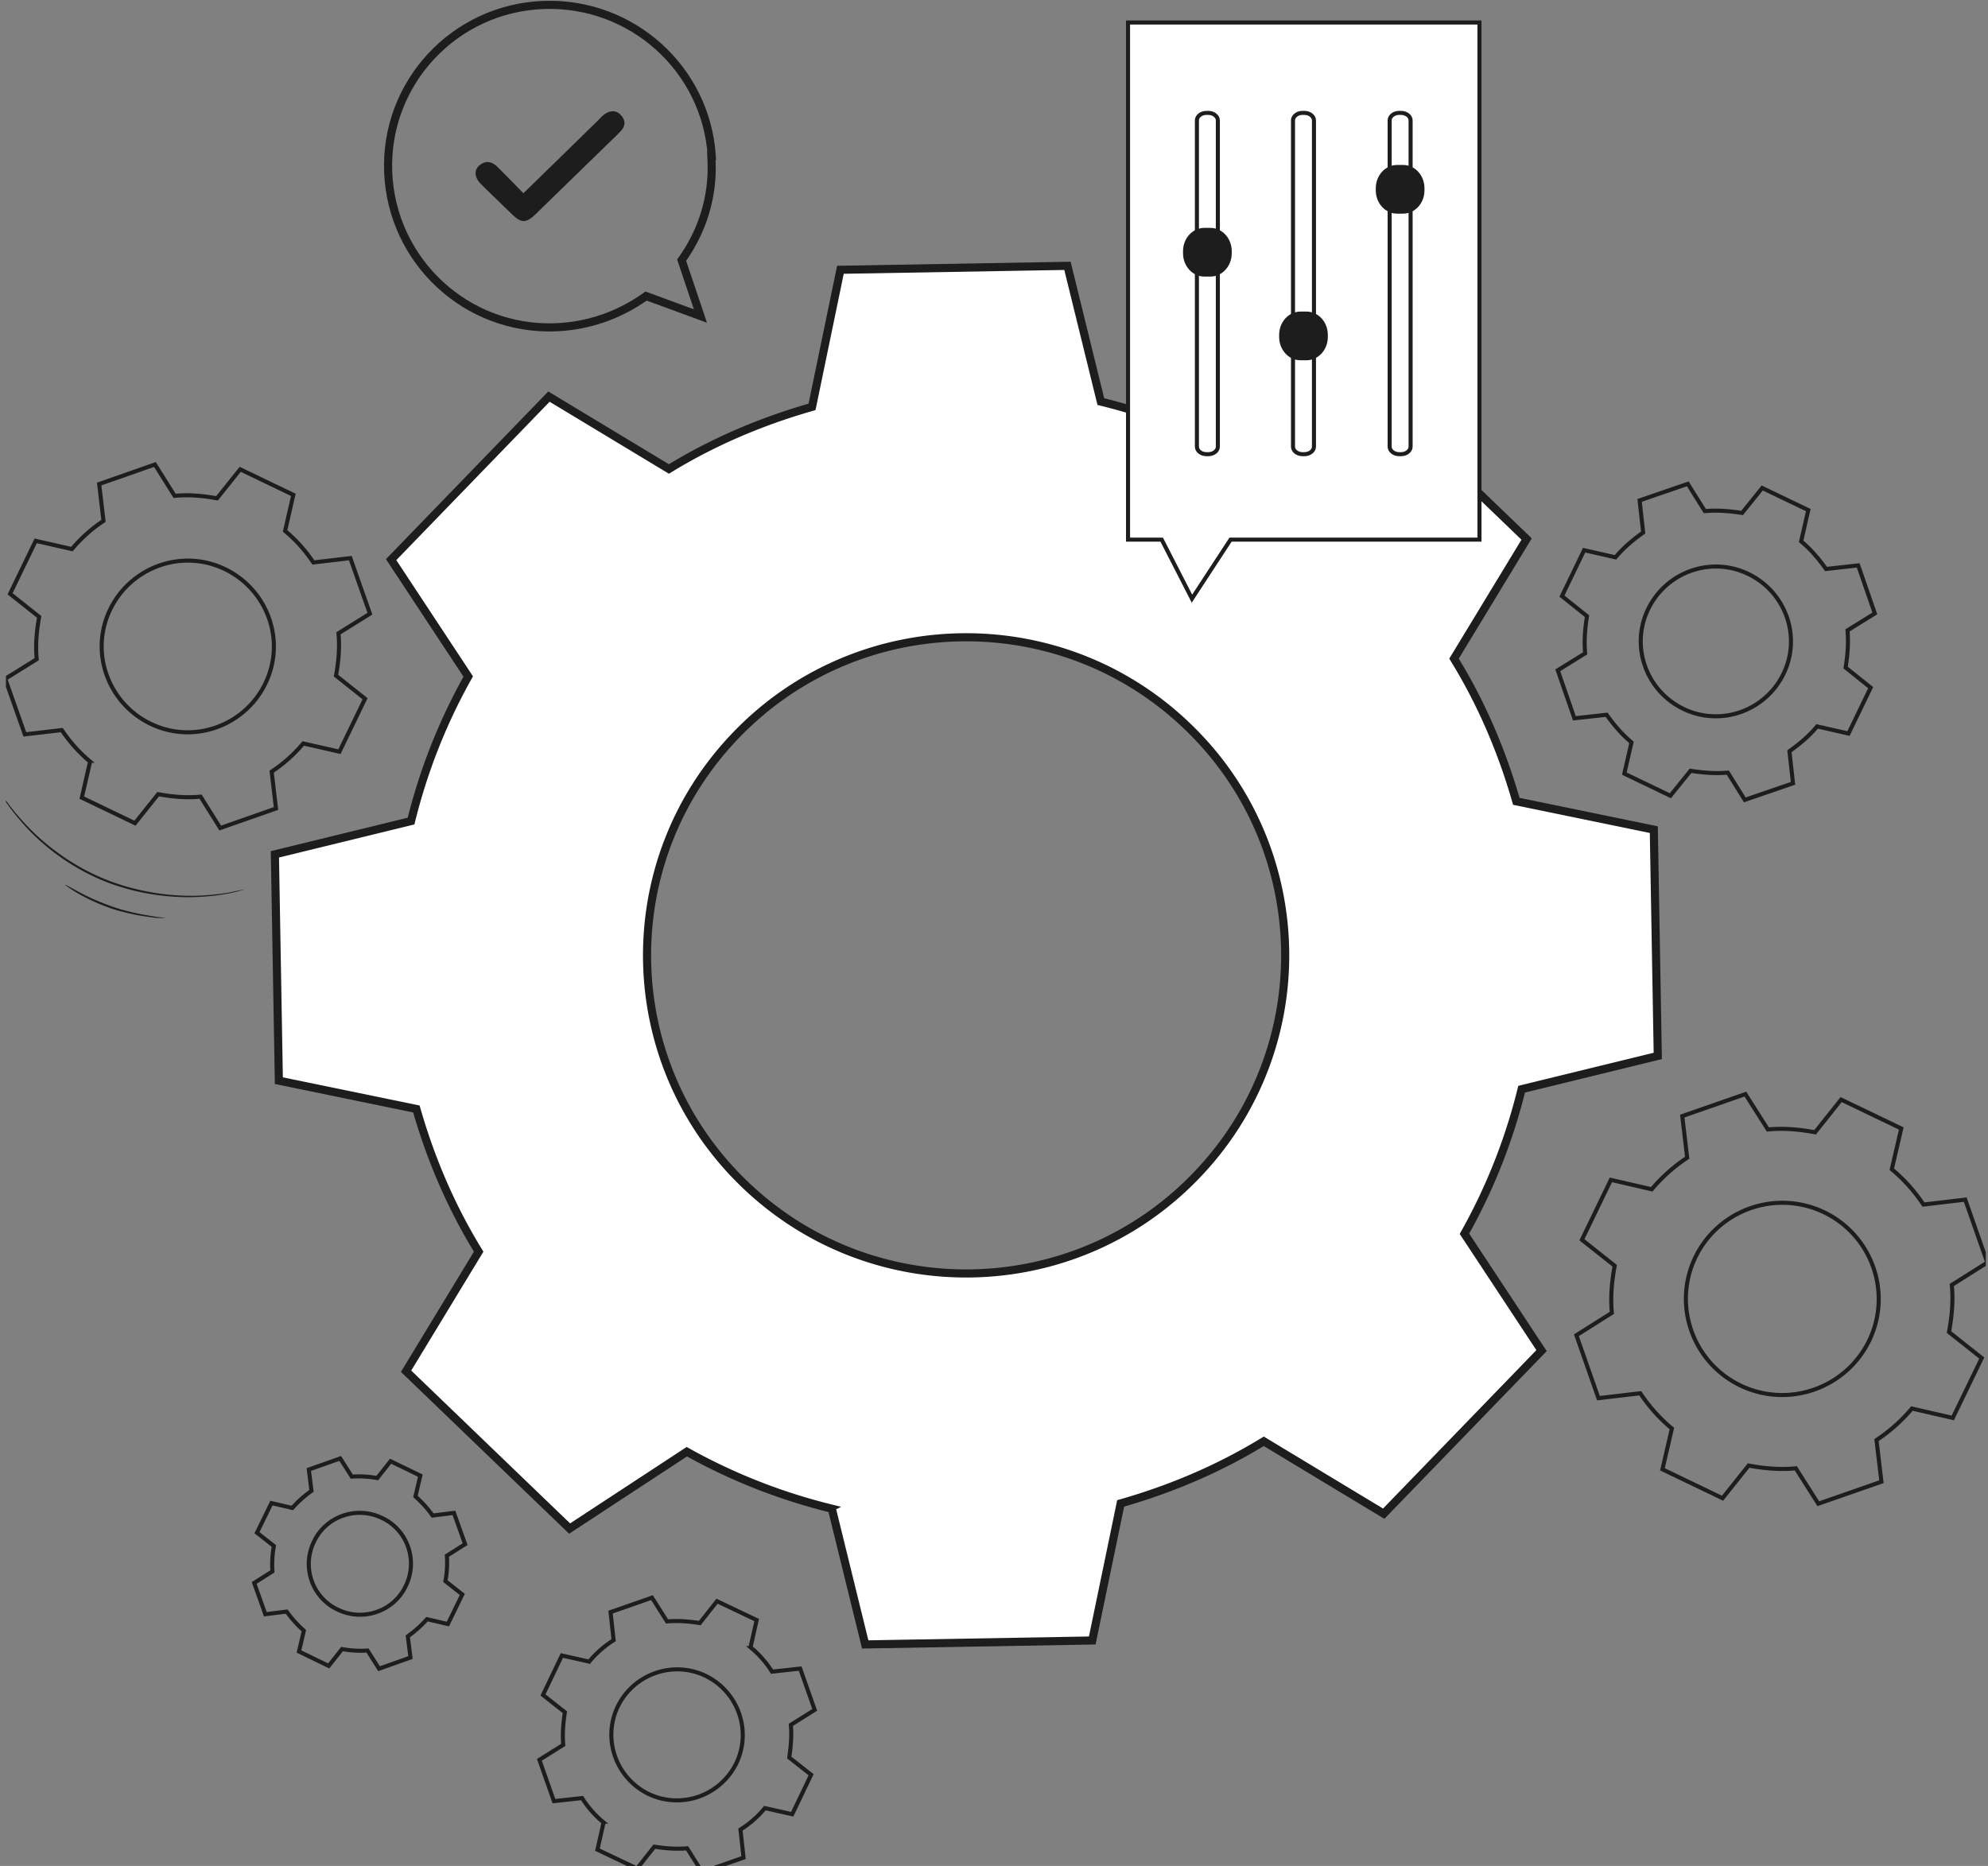 <svg width="245" height="230" viewBox="0 0 245 230" fill="none" xmlns="http://www.w3.org/2000/svg">
  <rect x="0" y="0" width="245" height="230" fill="#808080" stroke="none"/>
  <g clip-path="url(#a)">
    <path d="m21.437 60.99.08.13.153-.014c1.636-.144 3.279 0 4.93.291l.146.026.093-.116 2.765-3.458 6.546 3.147-.984 4.299-.033.148.116.098a18.2 18.2 0 0 1 3.285 3.661l.085.125.15-.017 4.405-.515 2.414 6.85-3.747 2.336-.131.082.014.153c.144 1.631 0 3.268-.291 4.915l-.026.146.116.093 3.467 2.756-3.156 6.526-4.312-.98-.147-.034-.099.116a18.2 18.2 0 0 1-3.672 3.275l-.126.085.02.15.514 4.391-6.871 2.408-2.342-3.737-.082-.13-.152.014c-1.637.144-3.279 0-4.93-.29l-.147-.026-.093.116-2.765 3.457-6.546-3.148.984-4.297.034-.149-.117-.098a18.2 18.2 0 0 1-3.284-3.66l-.086-.126-.15.018-4.405.513-2.414-6.85 3.748-2.334.13-.082-.013-.152c-.145-1.632 0-3.27.29-4.916l.027-.147-.117-.093-3.468-2.757L4.4 66.664l4.312.983.148.033.098-.115a18.2 18.2 0 0 1 3.672-3.276l.126-.086-.018-.15-.516-4.392 6.87-2.407zm6.295 9.165c-5.268-2.551-11.588-.299-14.145 4.95-2.56 5.255-.299 11.556 4.965 14.105 5.268 2.552 11.587.3 14.144-4.95 2.56-5.254.3-11.555-4.964-14.105Zm190.058 68.94.082.128.151-.014c1.815-.165 3.692 0 5.522.332l.146.026.094-.117 3.115-3.912 7.409 3.561-1.128 4.876-.035.148.117.099a20.3 20.3 0 0 1 3.699 4.128l.085.126.15-.018 4.998-.59 2.718 7.757-4.246 2.681-.13.082.015.152c.165 1.809-.001 3.68-.333 5.504l-.027.147.118.094 3.921 3.107-3.57 7.384-4.89-1.125-.148-.034-.099.116a20.3 20.3 0 0 1-4.14 3.688l-.126.086.018.15.59 4.983-7.781 2.71-2.688-4.234-.082-.129-.151.014c-1.815.164-3.691.001-5.521-.331l-.147-.027-.093.117-3.117 3.911-7.408-3.561 1.129-4.874.034-.149-.116-.099a20.2 20.2 0 0 1-3.698-4.128l-.086-.126-.151.018-4.998.589-2.718-7.757 4.247-2.68.129-.082-.014-.152c-.165-1.809 0-3.68.333-5.504l.026-.147-.117-.094-3.923-3.108 3.57-7.384 4.891 1.126.148.034.099-.116a20.3 20.3 0 0 1 4.141-3.688l.126-.085-.019-.151-.591-4.983 7.782-2.711zm7.024 10.338c-5.935-2.846-13.013-.342-15.867 5.52v.001c-2.854 5.92-.342 12.978 5.536 15.823h.001c5.936 2.846 13.014.342 15.868-5.52l.001-.001c2.854-5.92.341-12.978-5.538-15.823zM210.02 62.87l.081.127.15-.01c1.428-.11 2.861-.001 4.302.22l.142.021.09-.112 2.39-2.967 5.677 2.726-.849 3.706-.034.148.116.098c1.097.93 2.034 2.028 2.864 3.187l.085.119.146-.016 3.824-.425 2.049 5.92-3.239 2.012-.128.08.011.152c.11 1.423 0 2.851-.221 4.288l-.023.143.113.09 2.974 2.383-2.733 5.658-3.717-.847-.148-.033-.098.115c-.933 1.094-2.033 2.028-3.196 2.856l-.12.085.017.146.425 3.813-5.938 2.043-2.017-3.23-.08-.129-.152.012c-1.428.11-2.861 0-4.302-.22l-.141-.022-.091.112-2.391 2.966-5.676-2.726.85-3.705.033-.148-.115-.099c-1.097-.93-2.034-2.027-2.864-3.186l-.086-.118-.146.015-3.825.423-2.049-5.918 3.241-2.012.129-.08-.012-.151c-.11-1.424-.001-2.852.221-4.29l.022-.142-.113-.09-2.974-2.383 2.733-5.659 3.717.848.148.033.098-.115c.933-1.094 2.034-2.028 3.196-2.855l.12-.086-.017-.146-.425-3.813 5.937-2.043zm5.462 7.888c-4.596-2.234-10.109-.286-12.348 4.294-2.241 4.584-.286 10.081 4.306 12.313 4.597 2.234 10.11.287 12.349-4.293 2.241-4.584.286-10.082-4.307-12.314ZM43.273 181.886l.08.124.146-.009c.93-.055 1.918 0 2.849.164l.146.025.093-.117 1.55-1.96 3.664 1.776-.569 2.423-.033.143.108.099c.717.66 1.375 1.371 1.921 2.134l.087.122.147-.019 2.482-.31 1.375 3.857-2.12 1.343-.126.079.009.146c.055.928 0 1.912-.164 2.839l-.026.148.117.092 1.965 1.546-1.78 3.652-2.432-.567-.142-.033-.098.106a14 14 0 0 1-2.141 1.916l-.122.087.018.149.31 2.473-3.87 1.372-1.345-2.117-.079-.124-.146.009c-.931.055-1.918 0-2.848-.164l-.147-.025-.092.117-1.552 1.959-3.664-1.776.57-2.422.033-.143-.107-.099a14 14 0 0 1-1.922-2.134l-.087-.121-.147.018-2.484.309-1.375-3.857 2.123-1.342.125-.079-.008-.146c-.055-.928 0-1.911.163-2.839l.027-.148-.118-.092-1.966-1.548 1.78-3.651 2.433.568.141.033.099-.106a14 14 0 0 1 2.142-1.916l.12-.087-.018-.149-.31-2.474 3.87-1.372zm3.78 5.21c-3.138-1.505-6.918-.174-8.375 2.96-1.513 3.133-.176 6.906 2.97 8.358 3.14 1.506 6.922.173 8.378-2.963v-.001c1.51-3.132.172-6.903-2.972-8.354Zm35.069 12.635.08.128.15-.011c1.226-.094 2.456 0 3.745.19l.142.021.09-.114 2.041-2.578 4.882 2.322-.725 3.211-.033.149.115.097a12.5 12.5 0 0 1 2.453 2.774l.082.131.155-.017 3.314-.362 1.791 5.091-2.811 1.764-.13.08.013.152c.094 1.221 0 2.448-.19 3.732l-.021.144.113.09 2.584 2.033-2.33 4.868-3.219-.724-.147-.033-.098.115a12.5 12.5 0 0 1-2.781 2.446l-.132.083.017.155.362 3.303-5.108 1.787-1.768-2.805-.081-.128-.15.012c-1.226.094-2.457.001-3.745-.19l-.142-.021-.09.113-2.041 2.577-4.882-2.322.726-3.21.033-.147-.117-.099a12.5 12.5 0 0 1-2.452-2.773l-.083-.131-.154.017-3.314.362-1.792-5.092 2.813-1.764.128-.08-.012-.151c-.094-1.222 0-2.448.19-3.733l.022-.143-.114-.09-2.585-2.035 2.33-4.867 3.22.724.147.033.098-.115a12.5 12.5 0 0 1 2.782-2.444l.131-.084-.017-.154-.363-3.305 5.108-1.786zm4.462 6.665c-3.94-1.652-8.517.049-10.44 3.93v.002c-1.937 4.011-.247 8.81 3.77 10.788v.001l.002.001c4.02 1.93 8.834.246 10.818-3.76l.001-.002c1.937-4.01.247-8.81-3.77-10.788l-.002-.001z" stroke="#1D1D1D" stroke-width=".5"/>
    <path d="M30.216 109.64s-.098 0-.342.097c-.245.049-.588.147-1.029.245-.881.195-2.155.439-3.771.537-3.183.244-7.787-.098-12.342-1.953-4.604-1.905-8.08-4.884-10.138-7.325a27 27 0 0 1-2.302-3.028c-.244-.39-.391-.684-.538-.879-.098-.195-.196-.293-.147-.342 0 0 .098.098.196.293.147.196.294.489.587.88.49.732 1.274 1.806 2.351 2.978 2.106 2.393 5.583 5.323 10.09 7.178 4.554 1.856 9.06 2.247 12.243 2.051 1.616-.097 2.89-.293 3.771-.488.44-.098.784-.147 1.029-.195.244 0 .342-.049.342-.049m-9.648 3.515h-.538c-.343 0-.833 0-1.42-.098a27 27 0 0 1-4.604-.977 24.7 24.7 0 0 1-4.31-1.904c-.539-.293-.93-.586-1.225-.781-.293-.196-.44-.293-.391-.342 0 0 .636.342 1.714.928s2.595 1.269 4.31 1.855c1.763.586 3.379.879 4.554 1.075s1.96.244 1.91.244" fill="#1D1D1D"/>
    <path d="m135.594 49.208.072.293.292.072a71.3 71.3 0 0 1 17.313 6.806l.265.146.252-.166 14.195-9.308 20.156 19.391-8.788 14.48-.159.26.159.26c3.271 5.364 5.713 11.117 7.434 17.04l.084.29.296.06 16.651 3.43.489 27.894-16.488 4.029-.293.071-.073.293a70.8 70.8 0 0 1-6.825 17.262l-.147.265.167.253 9.333 14.151-19.449 20.098-14.522-8.765-.26-.156-.258.156c-5.379 3.263-11.149 5.698-17.091 7.415l-.29.083-.06.295-3.44 16.602-27.98.487-4.039-16.438-.072-.293-.293-.073a71.3 71.3 0 0 1-17.314-6.805l-.264-.147-.252.165-14.196 9.309-20.155-19.393 8.789-14.478.158-.26-.159-.26c-3.272-5.363-5.713-11.116-7.434-17.04l-.085-.289-.294-.061-16.653-3.43-.488-27.894 16.487-4.028.293-.072.074-.292a71 71 0 0 1 6.825-17.263l.148-.264-.167-.254-9.336-14.153 19.45-20.096 14.524 8.765.259.157.258-.158c5.38-3.262 11.15-5.696 17.091-7.413l.289-.084.062-.295 3.438-16.603 27.981-.486zm10.778 40.36c-15.621-15.067-40.523-14.615-55.579.96-15.113 15.577-14.66 40.409.96 55.422v.001c15.622 15.068 40.525 14.616 55.581-.96l.001.001c15.113-15.577 14.66-40.411-.963-55.424Z" fill="#fff" stroke="#1D1D1D"/>
    <path d="M182.328 2.774v63.743h-30.676l-.074.113-4.682 7.161-3.659-7.139-.07-.135h-4.149V2.774z" fill="#fff" stroke="#1D1D1D" stroke-width=".5"/>
    <path d="M148.693 13.915h.205c.707 0 1.189.458 1.189.92v40.229c0 .462-.482.92-1.189.92h-.205c-.706 0-1.187-.458-1.187-.92v-40.23c0-.462.481-.92 1.187-.92Zm11.844 0h.205c.707 0 1.189.458 1.189.92v40.229c-.001.462-.482.92-1.189.92h-.205c-.706 0-1.187-.458-1.187-.92v-40.23c0-.434.422-.863 1.057-.915zm11.91 0h.205c.707 0 1.189.458 1.189.92v40.229c0 .462-.482.92-1.189.92h-.205c-.706 0-1.187-.458-1.187-.92v-40.23c0-.434.423-.863 1.057-.915z" fill="#fff" stroke="#1D1D1D" stroke-width=".5"/>
    <path d="M149.172 28.09h-.75c-1.45 0-2.625 1.282-2.625 2.863v.273c0 1.582 1.175 2.864 2.625 2.864h.75c1.45 0 2.625-1.282 2.625-2.864v-.273c0-1.581-1.175-2.863-2.625-2.863m11.844 10.316h-.75c-1.45 0-2.625 1.282-2.625 2.864v.273c0 1.581 1.175 2.863 2.625 2.863h.75c1.449 0 2.625-1.282 2.625-2.863v-.273c0-1.582-1.176-2.864-2.625-2.864m11.91-18.072h-.75c-1.45 0-2.625 1.282-2.625 2.864v.272c0 1.582 1.175 2.864 2.625 2.864h.75c1.45 0 2.625-1.282 2.625-2.864v-.272c0-1.582-1.175-2.864-2.625-2.864" fill="#1D1D1D"/>
    <path d="M67.027.61c10.841-.374 19.988 7.887 20.69 18.613h-.053l.025.524c.218 4.506-1.142 8.689-3.541 12.114l-.146.206.081.24 2.237 6.644-6.453-2.37-.245-.09-.214.15c-3.111 2.177-6.82 3.536-10.909 3.699-11.01.434-20.223-8.152-20.66-19.133C47.405 10.231 56.016.991 67.028.61Z" stroke="#1D1D1D"/>
    <path d="M64.49 23.834a2807 2807 0 0 0 9.251-9.035c.251-.244.474-.515.753-.705.724-.516 1.477-.543 2.062.135.557.624.529 1.33-.056 1.927-.697.76-1.477 1.438-2.201 2.17l-8.276 8.058c-1.17 1.14-1.783 1.14-2.925.027-1.282-1.248-2.591-2.496-3.845-3.744-.78-.787-.864-1.71-.167-2.279.808-.678 1.56-.461 2.256.217 1.031 1.031 2.034 2.062 3.149 3.202z" fill="#1D1D1D"/>
  </g>
  <defs>
    <clipPath id="a">
      <path fill="#fff" d="M.73 0h244v230H.73z"/>
    </clipPath>
  </defs>
</svg>
